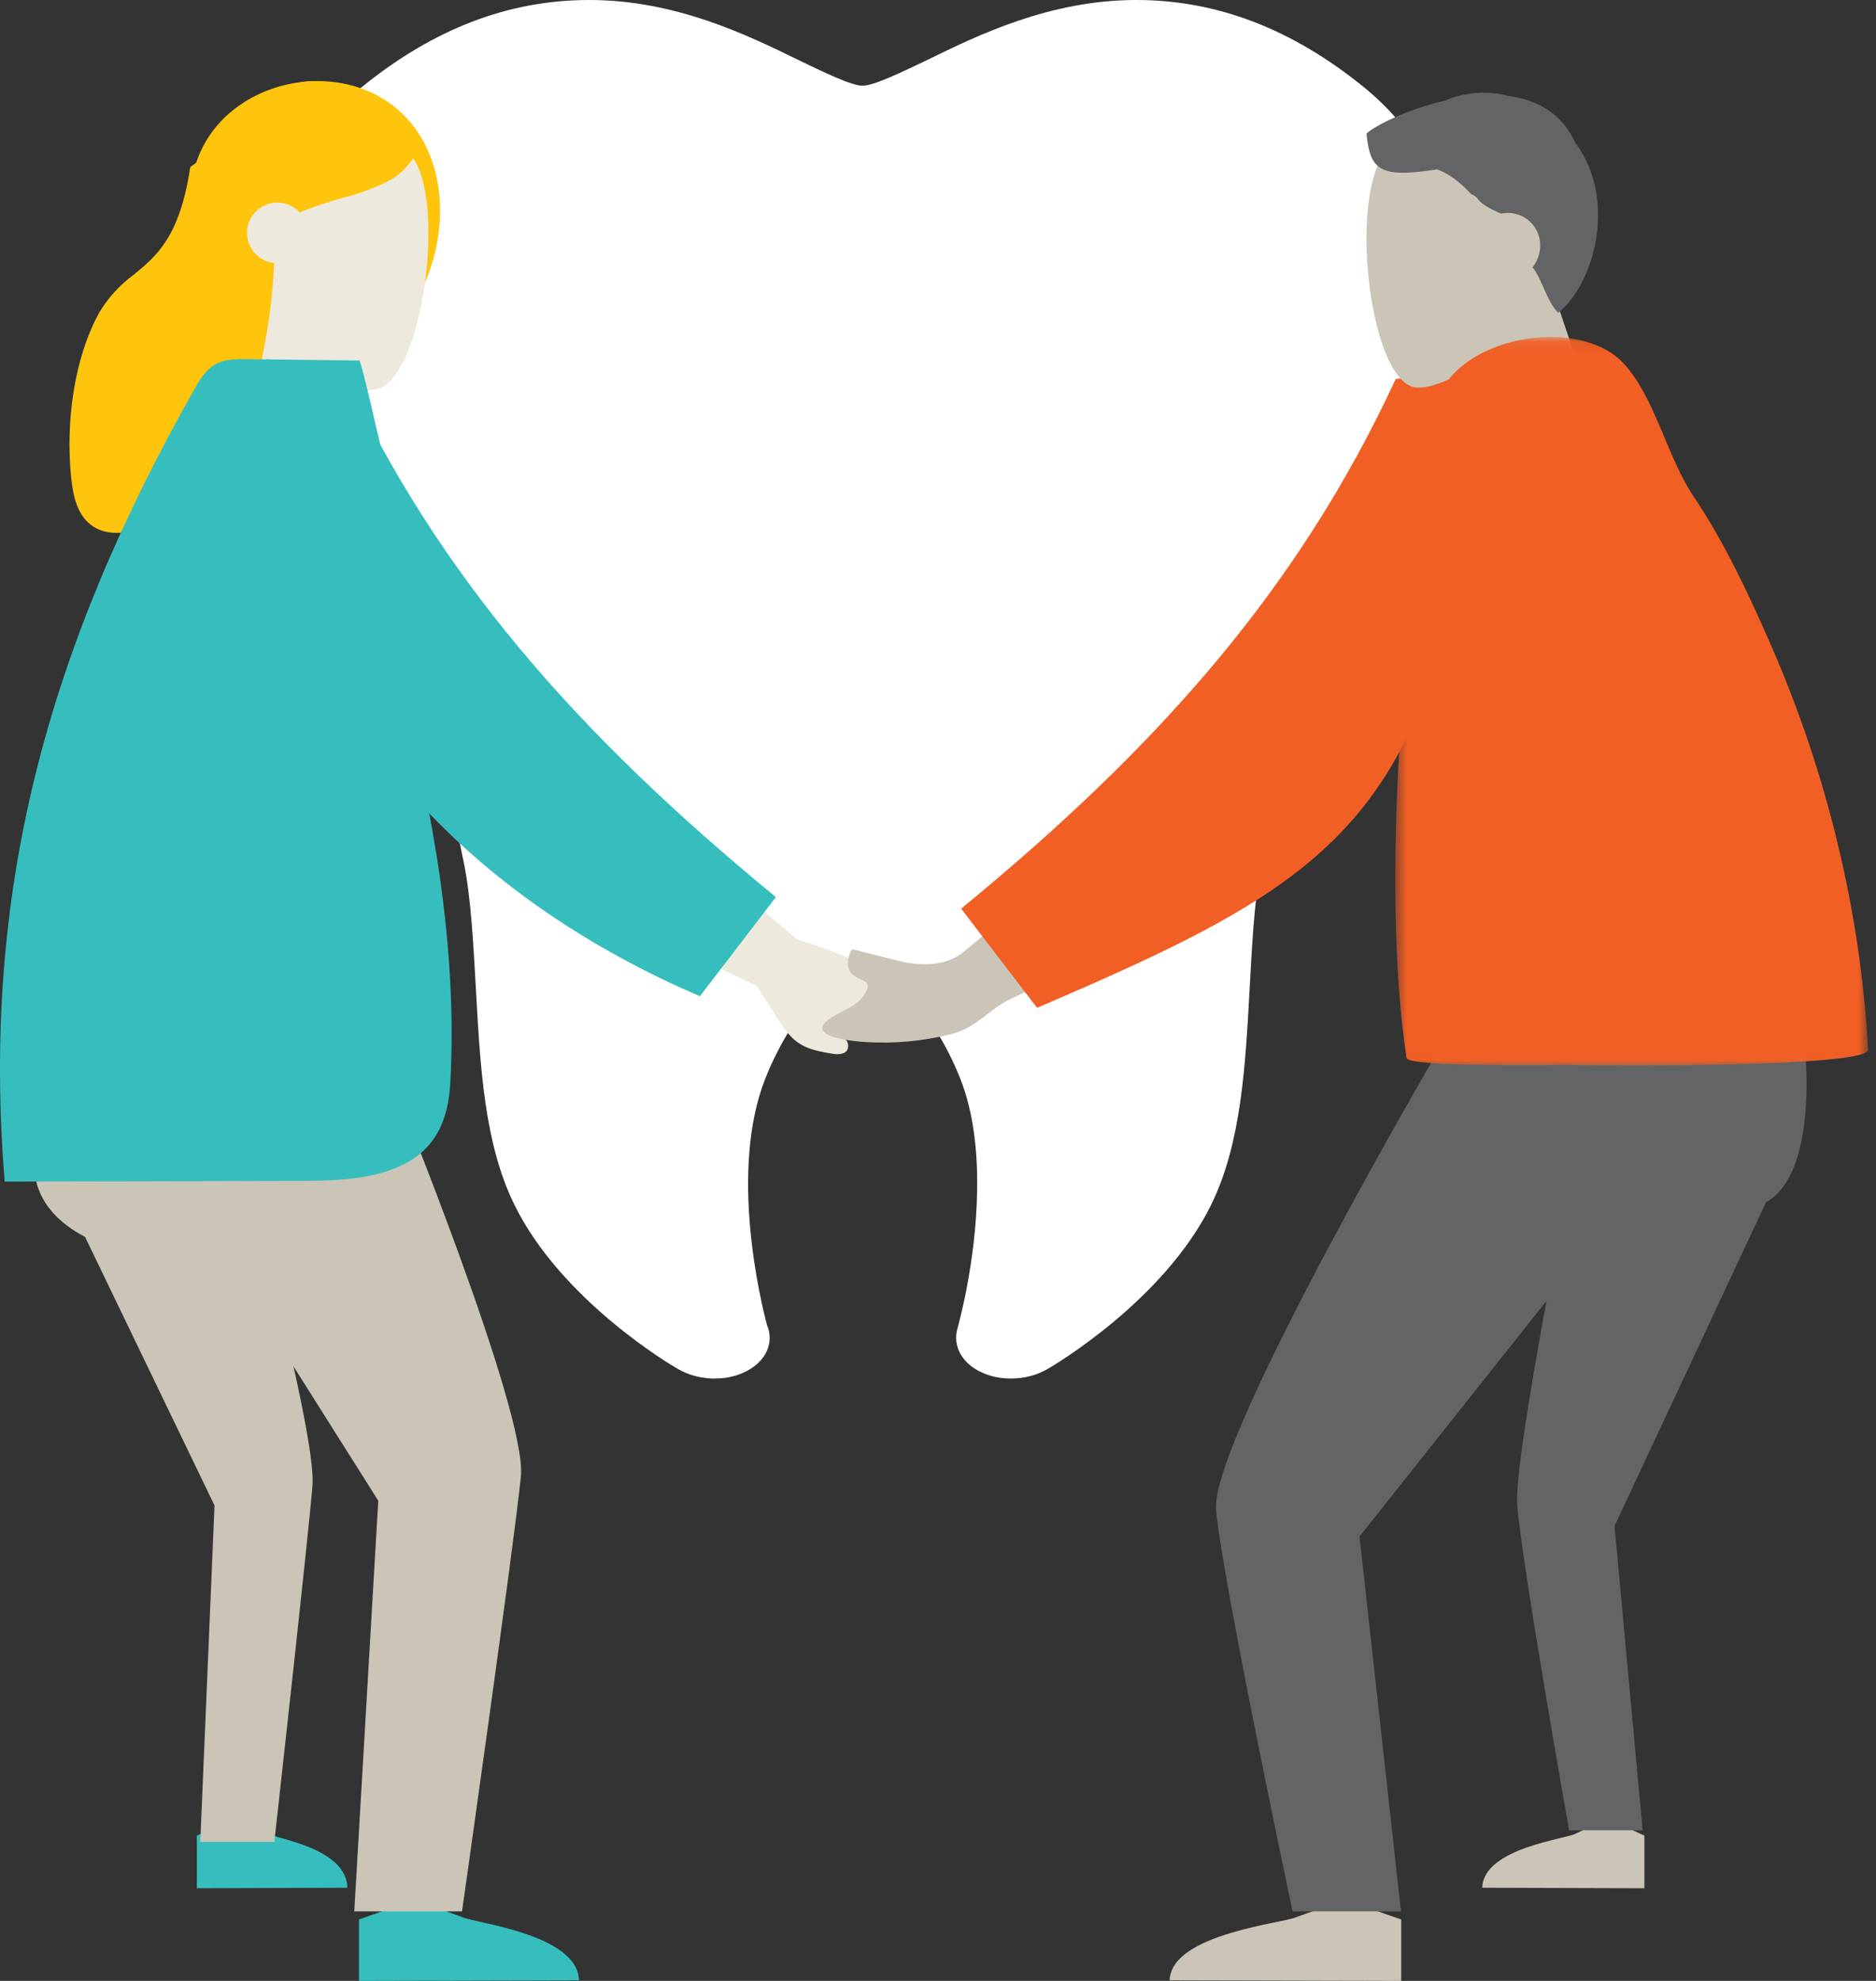 <?xml version="1.0" encoding="UTF-8"?>
<svg width="162px" height="171px" viewBox="0 0 162 171" version="1.1" xmlns="http://www.w3.org/2000/svg" xmlns:xlink="http://www.w3.org/1999/xlink">
    <rect x="0" y="0" width="162" height="171" fill="#333333" stroke="none"/>
    <title>9D4CD78E-40C1-494D-A29E-9764408254B9</title>
    <defs>
        <polygon id="path-1" points="0.484 0.091 41.322 0.091 41.322 62.98 0.484 62.98"></polygon>
    </defs>
    <g id="Desktop" stroke="none" stroke-width="1" fill="none" fill-rule="evenodd">
        <g id="04_Desktop_HI_Dent" transform="translate(-160, -251)">
            <g id="Subnav" transform="translate(0, 176)">
                <g id="Group-42" transform="translate(160, 75)">
                    <path d="M39.938,165.499 C40.884,166.005 49.88,166.916 50,170.951 L31,171 L31,165.698 L35.802,164 L39.938,165.499 Z" id="Fill-1" fill="#36BEBE"></path>
                    <path d="M23.115,158.285 C23.763,158.718 29.917,159.499 30,162.958 L17,163 L17,158.455 L20.286,157 L23.115,158.285 Z" id="Fill-3" fill="#36BEBE"></path>
                    <path d="M108.857,74.938 C108.29,78.07 108.114,81.663 107.912,85.342 C107.541,92.099 107.183,98.687 104.61,103.955 C100.533,112.303 90.848,117.956 90.464,118.175 C89.527,118.726 88.409,119 87.283,119 C86.443,119 85.588,118.839 84.828,118.497 C83.099,117.735 82.238,116.208 82.682,114.681 C82.697,114.602 84.3,109.033 84.378,102.729 C84.432,99.481 84.086,96.037 82.913,93.088 C82.292,91.535 81.571,90.134 80.802,88.916 C80.228,87.979 79.637,87.148 79.05,86.416 C77.246,84.174 75.504,82.825 74.487,82.292 C73.936,82.588 73.143,83.146 72.248,83.95 C71.359,84.766 70.359,85.846 69.36,87.186 C68.574,88.246 67.802,89.482 67.091,90.879 C66.734,91.571 66.404,92.306 66.095,93.088 C62.914,101.083 65.729,112.483 66.235,114.393 C66.367,114.7 66.448,115.026 66.461,115.37 C66.543,117.389 64.423,119 61.736,119 L61.466,119 C60.429,118.953 59.397,118.679 58.543,118.175 C58.134,117.956 48.475,112.303 44.398,103.955 C41.824,98.687 41.469,92.112 41.095,85.342 C40.87,81.502 40.695,77.697 40.057,74.483 C40.008,74.241 39.952,73.995 39.904,73.752 C39.889,73.652 39.861,73.578 39.85,73.492 C39.822,73.303 39.781,73.119 39.737,72.929 C39.243,70.855 37.242,66.919 35.077,62.632 C27.555,47.66 14.263,21.311 31.273,7.493 C37.452,2.488 43.913,0 50.88,0 C58.342,0 64.529,3.02 68.991,5.202 C71.011,6.172 73.508,7.4 74.483,7.4 C75.483,7.4 77.979,6.172 80.021,5.202 C84.478,3.02 90.666,0 98.132,0 C105.077,0 111.557,2.488 117.737,7.493 C134.727,21.311 121.455,47.66 113.898,62.632 C111.768,66.919 109.765,70.855 109.277,72.898 C109.233,73.102 109.189,73.29 109.162,73.477 C109.15,73.563 109.12,73.652 109.106,73.752 C109.019,74.138 108.947,74.539 108.857,74.938" id="Fill-5" fill="#FFFFFF"></path>
                    <path d="M20.354,29.192 C21.995,29.061 23.59,28.875 25.15,28.621 C25.726,28.32 26.358,28.137 27.062,28.115 C27.264,28.109 27.46,28.121 27.651,28.141 C27.747,28.12 27.844,28.098 27.941,28.075 C28.427,26.903 29.49,25.995 31.143,25.995 C31.918,25.995 32.558,26.2 33.077,26.531 C34.205,26.102 35.321,25.612 36.429,25.054 C36.687,24.461 36.932,23.862 37.143,23.249 C38.45,19.452 38.381,14.873 36.102,11.446 C31.037,3.827 17.966,6.513 16.578,15.604 C16.578,15.605 15.091,25.346 15.09,25.348 C14.648,28.246 15.925,30.573 16.865,33 C16.915,31.214 18.08,29.374 20.354,29.192" id="Fill-7" fill="#FFC40C"></path>
                    <path d="M14,42.311 L20.544,24.703 C18.767,21.824 17.771,18.474 18.532,15.003 C20.723,5.001 34.318,9.322 36.274,14.831 C38.23,20.34 36.001,33.232 32.367,33.617 C30.917,33.77 30.83,34.731 28.075,32.432 L25.217,44 L14,42.311 Z" id="Fill-9" fill="#EEE9DD"></path>
                    <path d="M20.855,36.199 C19.165,39.943 16.554,43.504 13.177,45.186 C11.485,46.029 9.293,46.451 7.809,45.278 C6.612,44.331 6.288,42.671 6.137,41.152 C5.681,36.578 6.329,31.016 8.608,26.917 C9.367,25.668 10.365,24.58 11.545,23.717 C13.504,22.113 15.529,20.455 16.429,14.423 C16.564,14.325 16.698,14.225 16.831,14.129 C17.216,13.848 17.579,13.583 17.938,13.347 L17.978,12.979 C18.847,11.779 19.852,10.684 20.973,9.715 C21.932,8.866 23.014,8.168 24.182,7.643 C25.393,7.089 26.738,6.886 28.058,7.061 C30.487,7.423 32.315,8.208 33.642,9.462 C34.645,10.493 35.444,11.704 36,13.037 C35.464,14.195 34.547,15.134 33.403,15.699 C32.18,16.29 30.9,16.753 29.583,17.085 C28.324,17.425 27.086,17.844 25.88,18.339 C24.904,17.271 23.248,17.196 22.18,18.171 C21.113,19.145 21.038,20.801 22.013,21.869 C22.419,22.313 22.967,22.604 23.563,22.693 C23.602,22.698 23.641,22.704 23.681,22.707 C23.543,25.497 23.183,28.271 22.604,31.004 C22.233,32.66 21.645,34.45 20.855,36.199" id="Fill-11" fill="#FFC40C"></path>
                    <path d="M65.293,85.086 L50,77.756 L53.414,68 L68.857,81.111 C72.532,82.176 76.065,83.817 79.355,85.988 C80.019,86.686 80.822,88.103 78.068,87.858 C76.631,87.73 74.043,87.496 72.704,88.158 C70.5,89.247 73.637,89.102 73.203,90.537 C73.059,91.009 72.41,91.047 71.923,90.968 C70.034,90.665 68.865,90.369 67.759,88.821 C66.891,87.607 66.177,86.286 65.293,85.086" id="Fill-13" fill="#EEE9DD"></path>
                    <path d="M29.477,31.717 C37.736,49.553 49.682,63.224 67,77.44 L60.44,86 C41.104,77.677 28.568,63.961 23.56,47.111 C22.301,42.881 23.753,38.095 23,31 L29.477,31.717 Z" id="Fill-15" fill="#36BEBE"></path>
                    <path d="M78.454,89.899 C77.233,90.01 76.004,90.03 74.781,89.957 C73.968,89.909 69.165,89.553 71.763,87.845 C72.604,87.293 73.819,86.936 74.446,86.112 C75.882,84.224 73.713,84.96 73.278,83.579 C73.106,83.032 73.278,82.428 73.579,81.94 C73.588,81.924 78.015,83.068 78.463,83.132 C80.088,83.363 81.854,83.275 83.193,82.184 C84.979,80.728 86.715,79.205 88.474,77.717 C89.235,77.074 97.837,70.673 97.6,70 C97.601,70 101,79.679 101,79.679 C98.199,81.017 95.396,82.355 92.593,83.693 C90.819,84.54 89.045,85.387 87.27,86.234 C85.331,87.161 84.348,88.724 82.078,89.287 C80.888,89.583 79.675,89.787 78.454,89.899" id="Fill-17" fill="#CAC5B7"></path>
                    <path d="M15.204,101.89 L32.665,129.548 L30.592,165 L39.898,165 C39.898,165 44.434,133.035 44.981,127.453 C45.528,121.87 34.111,93.937 34.111,93.937 L6,92 C6,92 8.089,98.807 15.204,101.89" id="Fill-19" fill="#CAC5B7"></path>
                    <path d="M7.345,106.773 L18.524,129.957 L17.296,159 L23.689,159 C23.689,159 26.609,132.83 26.985,128.23 C27.362,123.631 20.361,98 20.361,98 L3.02,100.547 C3.02,100.547 2.457,104.233 7.345,106.773" id="Fill-21" fill="#CAC5B7"></path>
                    <path d="M111.923,165.499 C110.962,166.005 101.122,166.916 101,170.951 L121,171 L121,165.698 L116.123,164 L111.923,165.499 Z" id="Fill-23" fill="#CAC5B7"></path>
                    <path d="M127,32 C126.247,39.095 125.369,52.575 124.11,56.804 C119.102,73.654 108.896,78.676 89.558,87 L83,78.44 C100.318,64.224 112.263,50.553 120.523,32.717 L127,32 Z" id="Fill-25" fill="#F15F24"></path>
                    <path d="M136.064,158.285 C135.435,158.718 128.081,159.499 128,162.958 L142,163 L142,158.455 L138.81,157 L136.064,158.285 Z" id="Fill-27" fill="#CAC5B7"></path>
                    <path d="M139.976,104.198 L117.4,132.637 L120.98,165 L111.619,165 C111.619,165 105.561,136.458 105.011,130.342 C104.46,124.226 125.046,89.228 125.046,89.228 L148,86 C148,86 147.132,100.819 139.976,104.198" id="Fill-29" fill="#636466"></path>
                    <path d="M152.503,103.784 L139.421,131.728 L141.849,158 L135.498,158 C135.498,158 131.388,134.829 131.013,129.865 C130.639,124.899 138.3,88 138.3,88 L155.741,89.23 C155.741,89.23 157.36,101.041 152.503,103.784" id="Fill-31" fill="#636466"></path>
                    <path d="M34.484,58.684 C34.441,58.513 36.572,54.942 36.529,54.772 C36.016,52.779 31.331,31.121 31.023,31.118 C27.811,31.08 24.598,31.041 21.386,31.003 C20.501,30.992 19.574,30.99 18.793,31.355 C17.844,31.798 17.3,32.689 16.822,33.534 C4.095,55.976 -1.64,76.989 0.405,102 C8.229,101.988 17.744,101.969 25.569,101.94 C28.384,101.93 31.285,101.903 33.879,100.938 C37.573,99.564 38.705,96.79 38.887,93.442 C39.523,81.739 37.392,70.069 34.484,58.684" id="Fill-33" fill="#36BEBE"></path>
                    <path d="M128.976,44 L129.207,30.137 C126.454,32.368 123.638,33.635 122.223,33.445 C118.672,32.972 116.8,20.032 118.848,14.577 C120.896,9.12 134.312,5.137 136.219,15.186 C136.88,18.674 135.825,21.997 134.015,24.832 L140,42.587 L128.976,44 Z" id="Fill-35" fill="#CAC5B7"></path>
                    <path d="M136.021,12.306 C134.867,9.766 132.738,8.625 130.334,8.298 C128.514,7.796 126.557,7.931 124.778,8.682 C121.558,9.425 118.76,10.829 118,11.534 C118.323,14.603 119.016,15.428 124.1,14.62 C125.187,15.015 126.114,15.766 127.054,16.769 C127.282,16.835 127.49,16.987 127.625,17.192 C127.731,17.325 127.853,17.442 127.981,17.551 C128.392,17.857 128.847,18.096 129.31,18.304 C129.421,18.353 129.534,18.398 129.646,18.444 C129.694,18.434 129.741,18.421 129.789,18.414 C131.385,18.183 132.817,19.288 132.988,20.883 C133.072,21.663 132.836,22.455 132.335,23.08 C133.103,23.928 133.596,26.106 134.565,27 C137.593,24.602 139.756,17.294 136.021,12.306" id="Fill-37" fill="#636466"></path>
                    <g id="Group-41" transform="translate(120, 29)">
                        <mask id="mask-2" fill="white">
                            <use xlink:href="#path-1"></use>
                        </mask>
                        <g id="Clip-40"></g>
                        <path d="M41.322,61.607 C40.648,49.584 37.752,37.732 32.93,26.693 C31.022,22.326 28.912,17.805 26.238,13.839 C23.945,10.44 22.868,5.146 20.122,2.287 C16.239,-1.754 5.757,-0.009 4.031,5.804 C3.127,8.88 4.335,11.772 3.519,14.874 C1.294,23.32 -0.809,47.585 1.462,62.318 C1.594,63.176 14.573,62.899 16.022,62.943 C17.937,63.001 41.41,63.18 41.322,61.607" id="Fill-39" fill="#F15F24" mask="url(#mask-2)"></path>
                    </g>
                </g>
            </g>
        </g>
    </g>
</svg>
